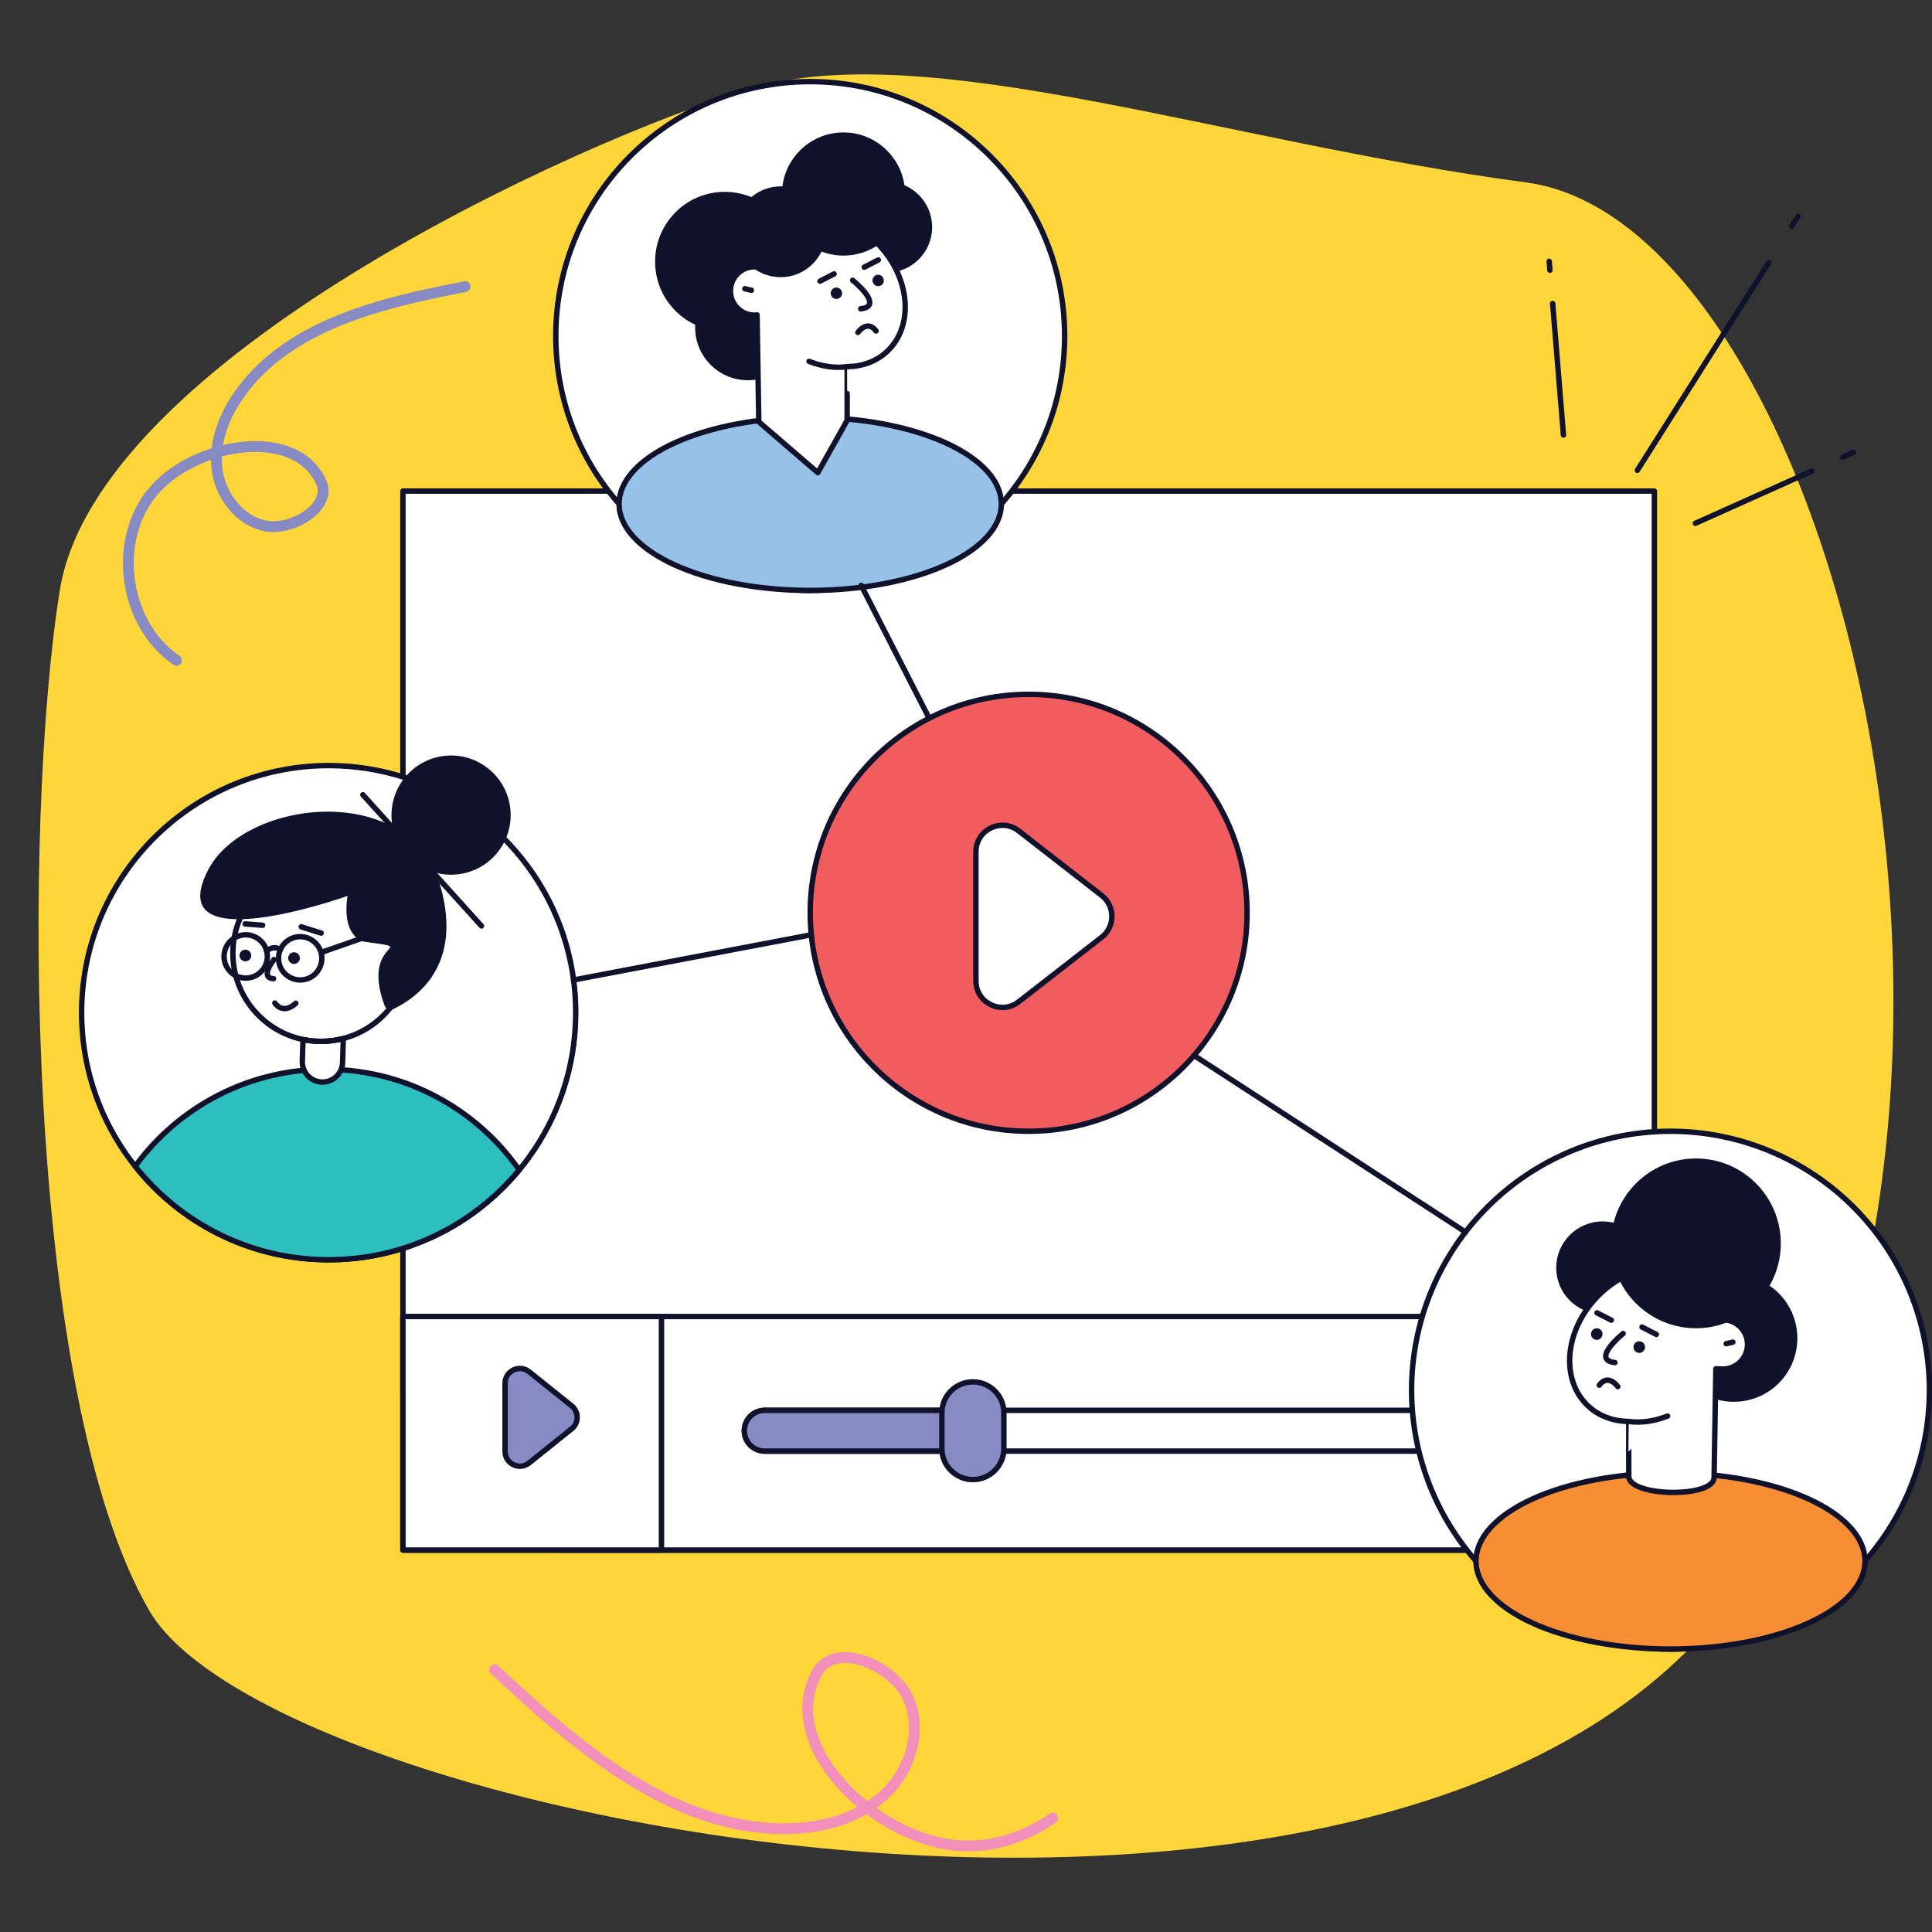 <svg xmlns="http://www.w3.org/2000/svg" xmlns:xlink="http://www.w3.org/1999/xlink" width="1000" viewBox="0 0 750 750" height="1000" preserveAspectRatio="xMidYMid meet"><rect x="0" y="0" width="750" height="750" fill="#333333" stroke="none"/><defs><clipPath id="9a09a4a82e"><path d="M 14.238 28.336 L 735.738 28.336 L 735.738 721.336 L 14.238 721.336 Z M 14.238 28.336 " clip-rule="nonzero"></path></clipPath><clipPath id="20baf04945"><path d="M 214 30.156 L 415 30.156 L 415 231 L 214 231 Z M 214 30.156 " clip-rule="nonzero"></path></clipPath></defs><g clip-path="url(#9a09a4a82e)"><path fill="#ffd639" d="M 291.051 34.488 C 222.754 54.992 37.406 140.238 23.199 229.227 C 8.992 318.219 8.863 540.266 57.914 625.188 C 106.965 710.105 564.277 797.168 680.102 609.07 C 795.926 420.977 710.227 86.516 592.438 70.82 C 474.645 55.129 359.352 13.988 291.051 34.488 Z M 291.051 34.488 " fill-opacity="1" fill-rule="evenodd"></path></g><path stroke-linecap="round" transform="matrix(1.401, 0, 0, 1.401, -135.039, -151.234)" fill-opacity="1" fill="#ffffff" fill-rule="nonzero" stroke-linejoin="round" d="M 208.031 244.019 L 554.792 244.019 L 554.792 537.454 L 208.031 537.454 Z M 208.031 244.019 " stroke="#10112b" stroke-width="1.5" stroke-opacity="1" stroke-miterlimit="10"></path><path stroke-linecap="round" transform="matrix(1.401, 0, 0, 1.401, -135.039, -151.234)" fill-opacity="1" fill="#ffffff" fill-rule="nonzero" stroke-linejoin="round" d="M 208.031 472.739 L 208.031 493.301 C 208.031 517.686 227.799 537.454 252.185 537.454 L 510.638 537.454 C 535.024 537.454 554.792 517.686 554.792 493.301 L 554.792 472.739 Z M 208.031 472.739 " stroke="#10112b" stroke-width="1.5" stroke-opacity="1" stroke-miterlimit="10"></path><path stroke-linecap="round" transform="matrix(1.401, 0, 0, 1.401, -135.039, -151.234)" fill-opacity="1" fill="#ffffff" fill-rule="nonzero" stroke-linejoin="round" d="M 208.031 472.739 L 279.674 472.739 L 279.674 537.454 L 208.031 537.454 Z M 208.031 472.739 " stroke="#10112b" stroke-width="1.5" stroke-opacity="1" stroke-miterlimit="10"></path><path stroke-linecap="round" transform="matrix(1.401, 0, 0, 1.401, -135.039, -151.234)" fill-opacity="1" fill="#ffffff" fill-rule="nonzero" stroke-linejoin="round" d="M 513.103 504.383 C 513.103 507.502 510.574 510.032 507.456 510.032 L 308.279 510.032 C 305.161 510.032 302.632 507.502 302.632 504.383 C 302.632 501.264 305.161 498.733 308.279 498.733 L 507.456 498.733 C 510.574 498.733 513.103 501.264 513.103 504.383 Z M 513.103 504.383 " stroke="#10112b" stroke-width="1.5" stroke-opacity="1" stroke-miterlimit="10"></path><path stroke-linecap="round" transform="matrix(1.401, 0, 0, 1.401, -135.039, -151.234)" fill-opacity="1" fill="#888ac3" fill-rule="nonzero" stroke-linejoin="round" d="M 365.419 498.733 L 308.279 498.733 C 305.161 498.733 302.632 501.261 302.632 504.383 C 302.632 507.502 305.161 510.032 308.279 510.032 L 365.419 510.032 Z M 365.419 498.733 " stroke="#10112b" stroke-width="1.5" stroke-opacity="1" stroke-miterlimit="10"></path><path stroke-linecap="round" transform="matrix(1.401, 0, 0, 1.401, -135.039, -151.234)" fill-opacity="1" fill="#888ac3" fill-rule="nonzero" stroke-linejoin="round" d="M 374.549 499.433 L 374.549 509.33 C 374.549 514.074 370.703 517.92 365.96 517.92 C 361.217 517.92 357.371 514.074 357.371 509.33 L 357.371 499.433 C 357.371 494.691 361.217 490.845 365.96 490.845 C 370.703 490.845 374.549 494.691 374.549 499.433 Z M 374.549 499.433 " stroke="#10112b" stroke-width="1.5" stroke-opacity="1" stroke-miterlimit="10"></path><path stroke-linecap="round" transform="matrix(1.401, 0, 0, 1.401, -135.039, -151.234)" fill-opacity="1" fill="#888ac3" fill-rule="nonzero" stroke-linejoin="round" d="M 254.775 503.867 L 242.994 513.313 C 240.314 515.459 236.34 513.553 236.34 510.119 L 236.34 491.23 C 236.34 487.796 240.314 485.889 242.994 488.035 L 254.775 497.481 C 256.822 499.118 256.822 502.228 254.775 503.867 Z M 254.775 503.867 " stroke="#10112b" stroke-width="1.5" stroke-opacity="1" stroke-miterlimit="10"></path><path stroke-linecap="round" transform="matrix(1.401, 0, 0, 1.401, -135.039, -151.234)" fill="none" stroke-linejoin="round" d="M 586.464 180.74 L 550.071 238.272 " stroke="#10112b" stroke-width="1.5" stroke-opacity="1" stroke-miterlimit="10"></path><path stroke-linecap="round" transform="matrix(1.401, 0, 0, 1.401, -135.039, -151.234)" fill="none" stroke-linejoin="round" d="M 594.615 167.857 L 592.836 170.669 " stroke="#10112b" stroke-width="1.5" stroke-opacity="1" stroke-miterlimit="10"></path><path stroke-linecap="round" transform="matrix(1.401, 0, 0, 1.401, -135.039, -151.234)" fill="none" stroke-linejoin="round" d="M 598.407 238.481 L 566.158 252.946 " stroke="#10112b" stroke-width="1.5" stroke-opacity="1" stroke-miterlimit="10"></path><path stroke-linecap="round" transform="matrix(1.401, 0, 0, 1.401, -135.039, -151.234)" fill="none" stroke-linejoin="round" d="M 609.932 233.313 L 606.912 234.668 " stroke="#10112b" stroke-width="1.5" stroke-opacity="1" stroke-miterlimit="10"></path><path stroke-linecap="round" transform="matrix(1.401, 0, 0, 1.401, -135.039, -151.234)" fill="none" stroke-linejoin="round" d="M 526.608 192.042 L 529.597 228.483 " stroke="#10112b" stroke-width="1.5" stroke-opacity="1" stroke-miterlimit="10"></path><path stroke-linecap="round" transform="matrix(1.401, 0, 0, 1.401, -135.039, -151.234)" fill="none" stroke-linejoin="round" d="M 525.649 180.352 L 525.849 182.813 " stroke="#10112b" stroke-width="1.5" stroke-opacity="1" stroke-miterlimit="10"></path><path stroke-linecap="round" transform="matrix(1.401, 0, 0, 1.401, -135.039, -151.234)" fill="none" stroke-linejoin="round" d="M 145.286 290.923 C 130.788 280.992 127.464 258.131 138.532 244.482 C 149.603 230.832 178.021 225.531 185.368 241.496 C 188.497 248.295 177.496 255.045 170.135 253.705 C 162.77 252.364 157.371 245.217 156.499 237.784 C 155.629 230.353 158.584 222.889 162.974 216.826 C 176.783 197.745 202.142 191.864 225.261 187.359 " stroke="#888ac3" stroke-width="3" stroke-opacity="1" stroke-miterlimit="10"></path><path stroke-linecap="round" transform="matrix(1.401, 0, 0, 1.401, -135.039, -151.234)" fill="none" stroke-linejoin="round" d="M 388.051 611.737 C 380.619 616.913 371.721 619.873 362.622 619.38 C 339.293 618.12 311.408 591.669 322.855 571.302 C 327.729 562.628 343.582 569.198 347.885 578.17 C 352.19 587.139 348.713 598.528 341.393 605.268 C 334.073 612.007 323.733 614.65 313.784 614.661 C 282.465 614.689 256.345 591.984 233.448 570.616 " stroke="#f38fbb" stroke-width="3" stroke-opacity="1" stroke-miterlimit="10"></path><path stroke-linecap="round" transform="matrix(1.401, 0, 0, 1.401, -135.039, -151.234)" fill-opacity="1" fill="#f15d5e" fill-rule="nonzero" stroke-linejoin="round" d="M 441.937 360.869 C 441.937 394.297 414.843 421.4 381.406 421.4 C 347.979 421.4 320.886 394.297 320.886 360.869 C 320.886 327.442 347.979 300.338 381.406 300.338 C 414.843 300.338 441.937 327.442 441.937 360.869 Z M 441.937 360.869 " stroke="#10112b" stroke-width="1.5" stroke-opacity="1" stroke-miterlimit="10"></path><path stroke-linecap="round" transform="matrix(1.401, 0, 0, 1.401, -135.039, -151.234)" fill-opacity="1" fill="#ffffff" fill-rule="nonzero" stroke-linejoin="round" d="M 401.645 367.645 L 378.639 385.534 C 373.824 389.28 366.802 385.846 366.802 379.745 L 366.802 343.967 C 366.802 337.863 373.824 334.429 378.639 338.175 L 401.645 356.064 C 405.421 359.002 405.421 364.71 401.645 367.645 Z M 401.645 367.645 " stroke="#10112b" stroke-width="1.5" stroke-opacity="1" stroke-miterlimit="10"></path><path stroke-linecap="round" transform="matrix(1.401, 0, 0, 1.401, -135.039, -151.234)" fill-opacity="1" fill="#ffffff" fill-rule="nonzero" stroke-linejoin="round" d="M 631 493.142 C 631 494.315 630.972 495.489 630.913 496.662 C 630.855 497.835 630.768 499.006 630.654 500.174 C 630.54 501.342 630.395 502.507 630.225 503.669 C 630.052 504.829 629.851 505.985 629.622 507.139 C 629.394 508.29 629.134 509.436 628.85 510.573 C 628.565 511.713 628.253 512.845 627.91 513.968 C 627.57 515.091 627.202 516.206 626.806 517.31 C 626.41 518.417 625.989 519.512 625.54 520.596 C 625.091 521.68 624.614 522.754 624.112 523.815 C 623.61 524.877 623.083 525.925 622.528 526.96 C 621.976 527.996 621.396 529.017 620.794 530.025 C 620.189 531.032 619.561 532.024 618.909 533 C 618.256 533.975 617.581 534.934 616.881 535.879 C 616.181 536.821 615.459 537.746 614.715 538.655 C 613.97 539.561 613.203 540.45 612.417 541.319 C 611.628 542.189 610.819 543.039 609.988 543.87 C 609.157 544.7 608.307 545.509 607.437 546.298 C 606.567 547.086 605.68 547.853 604.771 548.6 C 603.864 549.344 602.939 550.066 601.996 550.766 C 601.051 551.465 600.092 552.14 599.116 552.792 C 598.14 553.444 597.147 554.074 596.14 554.676 C 595.134 555.281 594.113 555.858 593.078 556.413 C 592.041 556.964 590.993 557.494 589.933 557.996 C 588.87 558.497 587.797 558.974 586.712 559.423 C 585.627 559.872 584.534 560.292 583.427 560.688 C 582.323 561.084 581.208 561.452 580.084 561.795 C 578.96 562.135 577.831 562.447 576.69 562.734 C 575.552 563.018 574.406 563.275 573.255 563.503 C 572.103 563.735 570.946 563.935 569.786 564.105 C 568.623 564.278 567.46 564.423 566.292 564.537 C 565.123 564.652 563.952 564.738 562.778 564.797 C 561.607 564.855 560.433 564.883 559.259 564.883 C 558.085 564.883 556.911 564.855 555.74 564.797 C 554.566 564.738 553.395 564.652 552.226 564.537 C 551.058 564.423 549.895 564.278 548.732 564.105 C 547.572 563.935 546.415 563.735 545.263 563.503 C 544.112 563.275 542.965 563.018 541.828 562.734 C 540.687 562.447 539.558 562.135 538.434 561.795 C 537.31 561.452 536.195 561.084 535.091 560.688 C 533.984 560.292 532.89 559.872 531.806 559.423 C 530.721 558.974 529.647 558.497 528.585 557.996 C 527.525 557.494 526.477 556.964 525.439 556.413 C 524.405 555.858 523.384 555.281 522.378 554.676 C 521.368 554.074 520.378 553.444 519.402 552.792 C 518.426 552.14 517.467 551.465 516.522 550.766 C 515.579 550.066 514.653 549.344 513.747 548.6 C 512.838 547.853 511.951 547.086 511.081 546.298 C 510.211 545.509 509.361 544.7 508.53 543.87 C 507.699 543.039 506.89 542.189 506.104 541.319 C 505.315 540.45 504.548 539.561 503.803 538.655 C 503.059 537.746 502.336 536.821 501.636 535.879 C 500.937 534.934 500.262 533.975 499.609 533 C 498.957 532.024 498.329 531.032 497.724 530.025 C 497.122 529.017 496.542 527.996 495.99 526.96 C 495.435 525.925 494.908 524.877 494.406 523.815 C 493.904 522.754 493.427 521.68 492.978 520.596 C 492.529 519.512 492.108 518.417 491.712 517.31 C 491.316 516.206 490.948 515.091 490.608 513.968 C 490.268 512.845 489.953 511.713 489.668 510.573 C 489.384 509.436 489.124 508.29 488.896 507.139 C 488.667 505.985 488.466 504.829 488.293 503.669 C 488.123 502.507 487.978 501.342 487.864 500.174 C 487.75 499.006 487.663 497.835 487.605 496.662 C 487.546 495.489 487.518 494.315 487.518 493.142 C 487.518 491.968 487.546 490.795 487.605 489.621 C 487.663 488.448 487.75 487.277 487.864 486.109 C 487.978 484.942 488.123 483.776 488.293 482.614 C 488.466 481.455 488.667 480.298 488.896 479.147 C 489.124 477.996 489.384 476.85 489.668 475.71 C 489.953 474.57 490.268 473.441 490.608 472.318 C 490.948 471.192 491.316 470.08 491.712 468.973 C 492.108 467.867 492.529 466.771 492.978 465.687 C 493.427 464.603 493.904 463.53 494.406 462.468 C 494.908 461.409 495.435 460.358 495.99 459.324 C 496.542 458.287 497.122 457.267 497.724 456.261 C 498.329 455.252 498.957 454.262 499.609 453.284 C 500.262 452.308 500.937 451.349 501.636 450.405 C 502.336 449.462 503.059 448.537 503.803 447.631 C 504.548 446.723 505.315 445.833 506.104 444.964 C 506.89 444.094 507.699 443.244 508.53 442.413 C 509.361 441.583 510.211 440.775 511.081 439.986 C 511.951 439.197 512.838 438.43 513.747 437.686 C 514.653 436.939 515.579 436.217 516.522 435.518 C 517.467 434.821 518.426 434.144 519.402 433.491 C 520.378 432.839 521.368 432.212 522.378 431.607 C 523.384 431.005 524.405 430.425 525.439 429.871 C 526.477 429.319 527.525 428.792 528.585 428.288 C 529.647 427.786 530.721 427.312 531.806 426.861 C 532.89 426.412 533.984 425.991 535.091 425.595 C 536.195 425.199 537.31 424.831 538.434 424.491 C 539.558 424.149 540.687 423.836 541.828 423.552 C 542.965 423.265 544.112 423.009 545.263 422.78 C 546.415 422.551 547.572 422.351 548.732 422.178 C 549.895 422.005 551.058 421.86 552.226 421.746 C 553.395 421.632 554.566 421.545 555.74 421.487 C 556.911 421.431 558.085 421.4 559.259 421.4 C 560.433 421.4 561.607 421.431 562.778 421.487 C 563.952 421.545 565.123 421.632 566.292 421.746 C 567.46 421.863 568.623 422.005 569.786 422.178 C 570.946 422.351 572.103 422.551 573.255 422.78 C 574.406 423.009 575.552 423.265 576.69 423.552 C 577.831 423.836 578.96 424.149 580.084 424.491 C 581.208 424.831 582.323 425.199 583.427 425.595 C 584.534 425.991 585.627 426.412 586.712 426.863 C 587.797 427.312 588.87 427.786 589.933 428.288 C 590.993 428.792 592.041 429.319 593.078 429.871 C 594.113 430.425 595.134 431.005 596.14 431.607 C 597.147 432.212 598.14 432.839 599.116 433.491 C 600.092 434.144 601.051 434.821 601.996 435.518 C 602.939 436.217 603.864 436.939 604.771 437.686 C 605.68 438.43 606.567 439.197 607.437 439.986 C 608.307 440.775 609.157 441.583 609.988 442.413 C 610.819 443.244 611.628 444.094 612.417 444.964 C 613.203 445.833 613.97 446.723 614.715 447.631 C 615.459 448.537 616.181 449.462 616.881 450.405 C 617.581 451.349 618.256 452.308 618.909 453.284 C 619.561 454.262 620.189 455.252 620.794 456.261 C 621.396 457.267 621.976 458.287 622.528 459.324 C 623.083 460.358 623.61 461.409 624.112 462.468 C 624.614 463.53 625.091 464.603 625.54 465.687 C 625.989 466.771 626.41 467.867 626.806 468.973 C 627.202 470.08 627.57 471.192 627.91 472.318 C 628.253 473.441 628.565 474.57 628.85 475.71 C 629.134 476.85 629.394 477.996 629.622 479.147 C 629.851 480.298 630.052 481.455 630.225 482.614 C 630.395 483.776 630.54 484.942 630.654 486.109 C 630.768 487.277 630.855 488.448 630.913 489.621 C 630.972 490.795 631 491.968 631 493.142 Z M 631 493.142 " stroke="#10112b" stroke-width="1.5" stroke-opacity="1" stroke-miterlimit="10"></path><path stroke-linecap="round" transform="matrix(1.401, 0, 0, 1.401, -135.039, -151.234)" fill-opacity="1" fill="#f78e34" fill-rule="nonzero" stroke-linejoin="round" d="M 613.156 540.483 C 613.156 541.28 613.069 542.078 612.897 542.875 C 612.724 543.669 612.464 544.458 612.119 545.241 C 611.776 546.027 611.346 546.799 610.833 547.566 C 610.323 548.329 609.729 549.082 609.051 549.821 C 608.376 550.556 607.623 551.278 606.79 551.984 C 605.959 552.689 605.052 553.374 604.071 554.038 C 603.092 554.701 602.041 555.342 600.923 555.961 C 599.802 556.58 598.616 557.171 597.37 557.736 C 596.121 558.299 594.816 558.837 593.449 559.345 C 592.086 559.849 590.669 560.326 589.202 560.769 C 587.736 561.215 586.221 561.625 584.665 562.001 C 583.109 562.377 581.514 562.72 579.883 563.024 C 578.254 563.331 576.593 563.598 574.905 563.832 C 573.216 564.064 571.503 564.256 569.775 564.412 C 568.043 564.568 566.297 564.685 564.54 564.763 C 562.786 564.844 561.024 564.883 559.259 564.883 C 557.494 564.883 555.734 564.844 553.977 564.763 C 552.221 564.685 550.475 564.568 548.743 564.412 C 547.014 564.256 545.302 564.064 543.612 563.832 C 541.925 563.598 540.263 563.331 538.635 563.024 C 537.004 562.72 535.409 562.377 533.853 562.001 C 532.297 561.625 530.782 561.215 529.316 560.769 C 527.849 560.326 526.432 559.849 525.069 559.345 C 523.702 558.837 522.397 558.299 521.148 557.736 C 519.901 557.171 518.716 556.58 517.598 555.961 C 516.477 555.342 515.426 554.701 514.447 554.038 C 513.465 553.374 512.559 552.689 511.728 551.984 C 510.894 551.278 510.142 550.556 509.467 549.821 C 508.789 549.082 508.195 548.329 507.685 547.566 C 507.172 546.799 506.742 546.027 506.399 545.241 C 506.054 544.458 505.794 543.669 505.621 542.875 C 505.448 542.078 505.362 541.28 505.362 540.483 C 505.362 539.683 505.448 538.886 505.621 538.089 C 505.794 537.295 506.054 536.506 506.399 535.723 C 506.742 534.937 507.172 534.165 507.685 533.398 C 508.195 532.634 508.789 531.882 509.467 531.143 C 510.142 530.407 510.894 529.685 511.728 528.98 C 512.559 528.275 513.465 527.589 514.447 526.926 C 515.426 526.263 516.477 525.622 517.598 525.003 C 518.716 524.384 519.901 523.793 521.148 523.227 C 522.397 522.664 523.702 522.126 525.069 521.619 C 526.432 521.115 527.849 520.638 529.316 520.195 C 530.782 519.749 532.297 519.339 533.853 518.963 C 535.409 518.587 537.004 518.244 538.635 517.94 C 540.263 517.633 541.925 517.366 543.612 517.132 C 545.302 516.9 547.014 516.708 548.743 516.552 C 550.475 516.396 552.221 516.279 553.977 516.201 C 555.734 516.12 557.494 516.081 559.259 516.081 C 561.024 516.081 562.784 516.12 564.54 516.201 C 566.297 516.279 568.043 516.396 569.775 516.552 C 571.503 516.708 573.216 516.9 574.905 517.132 C 576.593 517.366 578.254 517.633 579.883 517.94 C 581.514 518.244 583.109 518.587 584.665 518.963 C 586.221 519.339 587.736 519.749 589.202 520.195 C 590.669 520.638 592.086 521.115 593.449 521.619 C 594.816 522.126 596.121 522.664 597.37 523.227 C 598.616 523.793 599.802 524.384 600.923 525.003 C 602.041 525.622 603.092 526.263 604.071 526.926 C 605.052 527.589 605.959 528.275 606.792 528.98 C 607.623 529.685 608.376 530.407 609.051 531.143 C 609.729 531.882 610.323 532.634 610.833 533.398 C 611.346 534.165 611.776 534.937 612.119 535.723 C 612.464 536.506 612.724 537.295 612.897 538.089 C 613.069 538.886 613.156 539.683 613.156 540.483 Z M 613.156 540.483 " stroke="#10112b" stroke-width="1.5" stroke-opacity="1" stroke-miterlimit="10"></path><path fill="#10112b" d="M 604.125 492.152 C 604.125 502.082 612.191 510.121 622.113 510.121 C 632.039 510.121 640.074 502.082 640.074 492.152 C 640.074 482.223 632.039 474.156 622.113 474.156 C 612.191 474.156 604.125 482.223 604.125 492.152 Z M 604.125 492.152 " fill-opacity="1" fill-rule="nonzero"></path><path fill="#10112b" d="M 648.383 519.512 C 648.383 533.137 659.453 544.172 673.074 544.172 C 686.695 544.172 697.727 533.137 697.727 519.512 C 697.727 505.883 686.695 494.809 673.074 494.809 C 659.453 494.809 648.383 505.883 648.383 519.512 Z M 648.383 519.512 " fill-opacity="1" fill-rule="nonzero"></path><path stroke-linecap="round" transform="matrix(1.401, 0, 0, 1.401, -135.039, -151.234)" fill-opacity="1" fill="#ffffff" fill-rule="nonzero" stroke-linejoin="round" d="M 536.415 497.512 C 539.471 500.377 543.456 501.763 547.698 501.816 C 547.667 501.813 547.698 516.976 547.698 516.976 C 547.606 522.715 571.244 523.102 571.339 517.366 L 571.83 487.219 C 572.056 487.241 573.542 487.288 573.77 487.288 C 577.543 487.288 580.597 484.234 580.597 480.462 C 580.597 476.688 577.543 473.636 573.77 473.636 C 573.634 473.636 573.506 473.667 573.369 473.675 C 572.923 469.715 571.286 466.097 568.397 463.39 C 560.801 456.272 547.497 458.148 538.657 467.58 C 529.831 476.995 528.819 490.393 536.415 497.512 Z M 536.415 497.512 " stroke="#10112b" stroke-width="1.5" stroke-opacity="1" stroke-miterlimit="10"></path><path fill="#10112b" d="M 625.43 482.699 C 625.43 500.891 640.211 515.625 658.395 515.625 C 676.582 515.625 691.309 500.891 691.309 482.699 C 691.309 464.504 676.582 449.715 658.395 449.715 C 640.211 449.715 625.43 464.504 625.43 482.699 Z M 625.43 482.699 " fill-opacity="1" fill-rule="nonzero"></path><path stroke-linecap="round" transform="matrix(1.401, 0, 0, 1.401, -135.039, -151.234)" fill-opacity="1" fill="#ffffff" fill-rule="nonzero" stroke-linejoin="round" d="M 546.15 477.438 C 546.15 477.438 537.037 484.774 543.858 485.491 " stroke="#10112b" stroke-width="1.5" stroke-opacity="1" stroke-miterlimit="10"></path><path fill="#10112b" d="M 617.613 517.887 C 617.613 519.117 618.613 520.129 619.855 520.129 C 621.102 520.129 622.102 519.117 622.102 517.887 C 622.102 516.641 621.102 515.625 619.855 515.625 C 618.613 515.625 617.613 516.641 617.613 517.887 Z M 617.613 517.887 " fill-opacity="1" fill-rule="nonzero"></path><path fill="#10112b" d="M 634.117 522.945 C 634.117 524.176 635.117 525.191 636.363 525.191 C 637.609 525.191 638.605 524.176 638.605 522.945 C 638.605 521.699 637.609 520.688 636.363 520.688 C 635.117 520.688 634.117 521.699 634.117 522.945 Z M 634.117 522.945 " fill-opacity="1" fill-rule="nonzero"></path><path stroke-linecap="round" transform="matrix(1.401, 0, 0, 1.401, -135.039, -151.234)" fill-opacity="1" fill="#ffffff" fill-rule="nonzero" stroke-linejoin="round" d="M 558.453 500.322 C 554.87 501.704 551.286 502.309 547.698 501.816 " stroke="#10112b" stroke-width="1.5" stroke-opacity="1" stroke-miterlimit="10"></path><path stroke-linecap="round" transform="matrix(1.401, 0, 0, 1.401, -135.039, -151.234)" fill="none" stroke-linejoin="round" d="M 576.548 479.838 L 574.694 480.273 " stroke="#10112b" stroke-width="1.5" stroke-opacity="1" stroke-miterlimit="10"></path><path stroke-linecap="round" transform="matrix(1.401, 0, 0, 1.401, -135.039, -151.234)" fill="none" stroke-linejoin="round" d="M 544.658 492.163 C 544.658 492.163 542.001 488.401 539.536 491.759 " stroke="#10112b" stroke-width="1.5" stroke-opacity="1" stroke-miterlimit="10"></path><path stroke-linecap="round" transform="matrix(1.401, 0, 0, 1.401, -135.039, -151.234)" fill-opacity="1" fill="#ffffff" fill-rule="nonzero" stroke-linejoin="round" d="M 551.37 475.66 L 555.349 477.7 " stroke="#10112b" stroke-width="1.5" stroke-opacity="1" stroke-miterlimit="10"></path><path stroke-linecap="round" transform="matrix(1.401, 0, 0, 1.401, -135.039, -151.234)" fill-opacity="1" fill="#ffffff" fill-rule="nonzero" stroke-linejoin="round" d="M 538.894 471.719 L 542.873 473.759 " stroke="#10112b" stroke-width="1.5" stroke-opacity="1" stroke-miterlimit="10"></path><path stroke-linecap="round" transform="matrix(1.281, -0.567, 0.567, 1.282, -332.641, 1.52)" fill-opacity="1" fill="#ffffff" fill-rule="nonzero" stroke-linejoin="round" d="M 255.752 388.382 C 255.753 389.498 255.724 390.616 255.67 391.732 C 255.616 392.848 255.531 393.962 255.423 395.076 C 255.313 396.188 255.177 397.295 255.013 398.402 C 254.847 399.508 254.656 400.609 254.44 401.705 C 254.221 402.8 253.976 403.893 253.704 404.976 C 253.435 406.061 253.136 407.136 252.811 408.208 C 252.485 409.277 252.135 410.338 251.761 411.389 C 251.384 412.441 250.981 413.485 250.552 414.517 C 250.125 415.551 249.673 416.573 249.194 417.58 C 248.717 418.591 248.214 419.591 247.686 420.576 C 247.161 421.563 246.611 422.533 246.037 423.492 C 245.461 424.45 244.863 425.396 244.242 426.325 C 243.62 427.254 242.979 428.168 242.313 429.065 C 241.646 429.962 240.96 430.844 240.248 431.709 C 239.54 432.572 238.811 433.42 238.059 434.245 C 237.308 435.074 236.539 435.883 235.75 436.674 C 234.959 437.464 234.149 438.233 233.322 438.986 C 232.494 439.735 231.646 440.467 230.783 441.176 C 229.918 441.885 229.038 442.572 228.14 443.238 C 227.241 443.904 226.329 444.546 225.399 445.168 C 224.468 445.79 223.524 446.387 222.567 446.96 C 221.608 447.536 220.635 448.087 219.649 448.614 C 218.665 449.142 217.667 449.642 216.656 450.122 C 215.646 450.598 214.625 451.052 213.592 451.479 C 212.559 451.906 211.518 452.308 210.463 452.686 C 209.413 453.062 208.35 453.412 207.281 453.738 C 206.212 454.061 205.135 454.359 204.051 454.632 C 202.967 454.903 201.877 455.149 200.781 455.365 C 199.684 455.584 198.582 455.773 197.478 455.94 C 196.372 456.103 195.262 456.24 194.15 456.349 C 193.038 456.458 191.922 456.54 190.806 456.595 C 189.691 456.65 188.575 456.678 187.456 456.677 C 186.34 456.677 185.22 456.651 184.104 456.597 C 182.988 456.542 181.875 456.458 180.762 456.35 C 179.649 456.239 178.542 456.103 177.434 455.939 C 176.33 455.774 175.228 455.585 174.132 455.366 C 173.036 455.149 171.947 454.902 170.862 454.632 C 169.778 454.36 168.7 454.06 167.63 453.736 C 166.562 453.414 165.5 453.063 164.447 452.686 C 163.395 452.309 162.353 451.906 161.319 451.479 C 160.289 451.051 159.266 450.599 158.255 450.121 C 157.246 449.644 156.246 449.141 155.262 448.615 C 154.276 448.087 153.303 447.535 152.344 446.961 C 151.387 446.386 150.442 445.788 149.512 445.167 C 148.585 444.546 147.671 443.904 146.773 443.239 C 145.876 442.571 144.993 441.885 144.13 441.175 C 143.267 440.467 142.419 439.735 141.592 438.986 C 140.762 438.235 139.953 437.465 139.163 436.674 C 138.372 435.883 137.601 435.075 136.852 434.247 C 136.102 433.419 135.373 432.572 134.663 431.709 C 133.954 430.844 133.266 429.964 132.6 429.066 C 131.935 428.169 131.291 427.253 130.67 426.326 C 130.048 425.396 129.45 424.452 128.878 423.492 C 128.302 422.533 127.75 421.561 127.225 420.576 C 126.698 419.59 126.194 418.593 125.717 417.581 C 125.24 416.571 124.786 415.55 124.358 414.517 C 123.931 413.484 123.529 412.441 123.152 411.39 C 122.777 410.337 122.425 409.277 122.1 408.206 C 121.777 407.137 121.479 406.06 121.207 404.977 C 120.935 403.891 120.691 402.801 120.472 401.705 C 120.255 400.609 120.062 399.506 119.899 398.401 C 119.735 397.295 119.598 396.186 119.489 395.074 C 119.38 393.963 119.297 392.847 119.241 391.731 C 119.188 390.617 119.161 389.499 119.159 388.379 C 119.159 387.264 119.187 386.145 119.241 385.03 C 119.296 383.914 119.38 382.799 119.488 381.686 C 119.599 380.574 119.735 379.467 119.898 378.359 C 120.064 377.253 120.255 376.152 120.472 375.056 C 120.69 373.961 120.936 372.869 121.207 371.786 C 121.479 370.702 121.775 369.626 122.1 368.554 C 122.426 367.485 122.777 366.424 123.152 365.374 C 123.529 364.322 123.93 363.277 124.36 362.245 C 124.786 361.211 125.241 360.19 125.717 359.182 C 126.195 358.171 126.698 357.171 127.225 356.185 C 127.753 355.199 128.301 354.229 128.877 353.271 C 129.45 352.311 130.048 351.366 130.67 350.437 C 131.291 349.508 131.935 348.595 132.601 347.698 C 133.266 346.8 133.954 345.919 134.663 345.053 C 135.371 344.19 136.103 343.343 136.852 342.516 C 137.603 341.687 138.372 340.878 139.164 340.089 C 139.953 339.298 140.763 338.528 141.592 337.776 C 142.418 337.026 143.266 336.295 144.131 335.586 C 144.993 334.877 145.873 334.19 146.772 333.524 C 147.67 332.857 148.582 332.215 149.513 331.594 C 150.443 330.972 151.387 330.375 152.345 329.802 C 153.304 329.226 154.276 328.675 155.262 328.148 C 156.248 327.621 157.245 327.12 158.255 326.64 C 159.265 326.163 160.289 325.711 161.319 325.283 C 162.353 324.856 163.396 324.455 164.448 324.076 C 165.501 323.7 166.562 323.35 167.63 323.023 C 168.699 322.701 169.776 322.403 170.861 322.13 C 171.946 321.86 173.037 321.614 174.133 321.398 C 175.227 321.178 176.329 320.988 177.436 320.823 C 178.539 320.658 179.649 320.521 180.761 320.413 C 181.873 320.304 182.989 320.222 184.105 320.166 C 185.221 320.111 186.339 320.085 187.455 320.085 C 188.574 320.086 189.691 320.11 190.807 320.165 C 191.923 320.22 193.039 320.304 194.15 320.412 C 195.262 320.523 196.372 320.66 197.477 320.823 C 198.581 320.988 199.684 321.177 200.779 321.396 C 201.875 321.613 202.967 321.861 204.052 322.13 C 205.134 322.401 206.212 322.701 207.282 323.025 C 208.352 323.349 209.411 323.699 210.464 324.076 C 211.517 324.453 212.558 324.856 213.592 325.282 C 214.625 325.712 215.645 326.163 216.657 326.641 C 217.668 327.118 218.665 327.62 219.652 328.148 C 220.636 328.675 221.608 329.226 222.568 329.8 C 223.526 330.377 224.47 330.974 225.399 331.595 C 226.329 332.216 227.243 332.858 228.141 333.524 C 229.038 334.191 229.918 334.876 230.781 335.587 C 231.647 336.296 232.492 337.026 233.319 337.776 C 234.149 338.527 234.958 339.296 235.749 340.088 C 236.539 340.879 237.31 341.686 238.06 342.515 C 238.809 343.343 239.541 344.191 240.249 345.052 C 240.958 345.917 241.648 346.799 242.312 347.696 C 242.979 348.594 243.62 349.509 244.243 350.436 C 244.863 351.366 245.461 352.31 246.036 353.271 C 246.609 354.229 247.161 355.201 247.689 356.187 C 248.214 357.172 248.718 358.169 249.194 359.181 C 249.672 360.191 250.126 361.211 250.553 362.245 C 250.98 363.278 251.382 364.321 251.759 365.371 C 252.137 366.426 252.486 367.485 252.812 368.555 C 253.134 369.625 253.433 370.701 253.706 371.785 C 253.977 372.871 254.22 373.96 254.44 375.057 C 254.657 376.152 254.849 377.255 255.013 378.361 C 255.176 379.466 255.314 380.575 255.423 381.687 C 255.532 382.799 255.615 383.915 255.67 385.03 C 255.726 386.146 255.753 387.264 255.752 388.382 Z M 255.752 388.382 " stroke="#10112b" stroke-width="1.5" stroke-opacity="1" stroke-miterlimit="10"></path><path stroke-linecap="round" transform="matrix(1.401, 0, 0, 1.401, -135.039, -151.234)" fill-opacity="1" fill="#ffffff" fill-rule="nonzero" stroke-linejoin="round" d="M 255.907 389.193 C 255.765 403.952 250.963 417.576 242.921 428.672 C 242.065 429.851 241.178 431 240.247 432.12 C 227.551 447.492 208.282 457.208 186.802 457.002 C 165.322 456.793 146.231 446.709 133.842 431.097 C 132.933 429.96 132.06 428.803 131.237 427.608 C 123.399 416.358 118.862 402.636 119.004 387.875 C 119.366 350.08 150.311 319.724 188.118 320.089 C 225.925 320.451 256.27 351.395 255.907 389.193 Z M 255.907 389.193 " stroke="#10112b" stroke-width="1.5" stroke-opacity="1" stroke-miterlimit="10"></path><path stroke-linecap="round" transform="matrix(1.401, 0, 0, 1.401, -135.039, -151.234)" fill-opacity="1" fill="#2dbec0" fill-rule="nonzero" stroke-linejoin="round" d="M 240.247 432.12 C 227.551 447.492 208.282 457.208 186.802 457.002 C 165.322 456.793 146.231 446.709 133.842 431.097 C 145.858 414.647 165.372 404.033 187.309 404.245 C 209.236 404.454 228.543 415.433 240.247 432.12 Z M 240.247 432.12 " stroke="#10112b" stroke-width="1.5" stroke-opacity="1" stroke-miterlimit="10"></path><path stroke-linecap="round" transform="matrix(1.401, 0, 0, 1.401, -135.039, -151.234)" fill-opacity="1" fill="#ffffff" fill-rule="nonzero" stroke-linejoin="round" d="M 180.157 402.018 L 180.346 395.98 C 181.883 396.304 183.475 396.479 185.109 396.493 C 187.329 396.516 189.476 396.24 191.52 395.707 L 191.316 402.363 C 191.222 405.399 188.72 407.804 185.684 407.773 C 182.552 407.745 180.059 405.148 180.157 402.018 Z M 180.157 402.018 " stroke="#10112b" stroke-width="1.5" stroke-opacity="1" stroke-miterlimit="10"></path><path stroke-linecap="round" transform="matrix(1.401, 0, 0, 1.401, -135.039, -151.234)" fill="none" stroke-linejoin="round" d="M 209.763 372.305 C 209.726 376.216 208.77 379.898 207.097 383.159 C 203.031 391.15 194.682 396.585 185.106 396.493 C 171.618 396.362 160.787 385.322 160.918 371.834 C 160.977 365.56 163.406 359.849 167.357 355.56 C 171.858 350.637 178.372 347.577 185.575 347.647 C 199.063 347.778 209.894 358.818 209.763 372.305 Z M 209.763 372.305 " stroke="#10112b" stroke-width="1.5" stroke-opacity="1" stroke-miterlimit="10"></path><path stroke-linecap="round" transform="matrix(1.401, 0, 0, 1.401, -135.039, -151.234)" fill="none" stroke-linejoin="round" d="M 172.533 385.877 C 172.533 385.877 174.711 389.28 178.361 385.932 " stroke="#10112b" stroke-width="1.5" stroke-opacity="1" stroke-miterlimit="10"></path><path fill="#10112b" d="M 97.523 370.949 C 97.508 372.203 96.484 373.211 95.23 373.199 C 93.973 373.188 92.969 372.16 92.98 370.902 C 92.992 369.648 94.016 368.641 95.273 368.652 C 96.527 368.664 97.535 369.691 97.523 370.949 Z M 97.523 370.949 " fill-opacity="1" fill-rule="nonzero"></path><path fill="#10112b" d="M 116.414 371.957 C 116.402 373.215 115.375 374.219 114.121 374.207 C 112.863 374.195 111.859 373.172 111.871 371.914 C 111.883 370.656 112.906 369.652 114.164 369.664 C 115.422 369.676 116.426 370.699 116.414 371.957 Z M 116.414 371.957 " fill-opacity="1" fill-rule="nonzero"></path><path stroke-linecap="round" transform="matrix(1.401, 0, 0, 1.401, -135.039, -151.234)" fill="none" stroke-linejoin="round" d="M 172.299 373.819 C 172.299 373.819 168.197 378.934 172.184 379.12 " stroke="#10112b" stroke-width="1.5" stroke-opacity="1" stroke-miterlimit="10"></path><path stroke-linecap="round" transform="matrix(1.401, 0, 0, 1.401, -135.039, -151.234)" fill="none" stroke-linejoin="round" d="M 179.861 364.76 L 185.391 366.494 " stroke="#10112b" stroke-width="1.5" stroke-opacity="1" stroke-miterlimit="10"></path><path stroke-linecap="round" transform="matrix(1.401, 0, 0, 1.401, -135.039, -151.234)" fill="none" stroke-linejoin="round" d="M 164.293 363.949 L 169.164 364.323 " stroke="#10112b" stroke-width="1.5" stroke-opacity="1" stroke-miterlimit="10"></path><path fill="#10112b" d="M 149.383 390.645 C 139.375 363.746 164.547 368.953 141.082 365.508 C 141.082 365.508 132.531 363.785 134.91 347.797 C 134.91 347.797 61.941 373.848 80.871 337.57 C 95.172 310.164 159.441 302.785 171.055 344.281 C 179.492 374.441 162.473 387.578 150.887 392.555 Z M 149.383 390.645 " fill-opacity="1" fill-rule="nonzero"></path><path stroke-linecap="butt" transform="matrix(1.401, 0, 0, 1.401, -135.039, -151.234)" fill="none" stroke-linejoin="miter" d="M 173.676 374.613 C 174.301 377.866 177.443 379.998 180.695 379.377 C 183.949 378.752 186.082 375.608 185.46 372.356 C 184.836 369.103 181.693 366.971 178.439 367.592 C 175.187 368.217 173.054 371.358 173.676 374.613 Z M 173.676 374.613 " stroke="#10112b" stroke-width="1.5" stroke-opacity="1" stroke-miterlimit="10"></path><path stroke-linecap="butt" transform="matrix(1.401, 0, 0, 1.401, -135.039, -151.234)" fill="none" stroke-linejoin="miter" d="M 158.579 374.092 C 159.201 377.345 162.343 379.477 165.598 378.856 C 168.849 378.231 170.982 375.087 170.36 371.834 C 169.739 368.582 166.593 366.449 163.342 367.071 C 160.088 367.695 157.954 370.837 158.579 374.092 Z M 158.579 374.092 " stroke="#10112b" stroke-width="1.5" stroke-opacity="1" stroke-miterlimit="10"></path><path stroke-linecap="round" transform="matrix(1.401, 0, 0, 1.401, -135.039, -151.234)" fill="none" stroke-linejoin="round" d="M 174.053 371.129 C 172.873 370.248 171.613 370.357 170.274 371.455 " stroke="#10112b" stroke-width="1.5" stroke-opacity="1" stroke-miterlimit="10"></path><path stroke-linecap="round" transform="matrix(1.401, 0, 0, 1.401, -135.039, -151.234)" fill="none" stroke-linejoin="round" d="M 185.366 371.868 L 197.9 367.497 " stroke="#10112b" stroke-width="1.5" stroke-opacity="1" stroke-miterlimit="10"></path><path fill="#10112b" d="M 152.391 320.77 C 154.793 333.32 166.918 341.555 179.465 339.148 C 192.008 336.746 200.223 324.621 197.82 312.07 C 195.418 299.52 183.309 291.297 170.766 293.699 C 158.223 296.105 149.992 308.223 152.391 320.77 Z M 152.391 320.77 " fill-opacity="1" fill-rule="nonzero"></path><path stroke-linecap="round" transform="matrix(1.401, 0, 0, 1.401, -135.039, -151.234)" fill="none" stroke-linejoin="round" d="M 196.93 328.164 L 229.798 364.518 " stroke="#10112b" stroke-width="1.5" stroke-opacity="1" stroke-miterlimit="10"></path><path fill="#ffffff" d="M 413.219 130.531 C 413.219 155.512 403.934 178.344 388.652 195.73 C 370.559 216.328 344.039 229.332 314.465 229.332 C 284.891 229.332 258.371 216.328 240.277 195.73 C 224.992 178.344 215.711 155.512 215.711 130.531 C 215.711 75.965 259.922 31.75 314.465 31.75 C 369.004 31.75 413.219 75.965 413.219 130.531 Z M 413.219 130.531 " fill-opacity="1" fill-rule="nonzero"></path><g clip-path="url(#20baf04945)"><path stroke-linecap="round" transform="matrix(1.401, 0, 0, 1.401, -135.039, -151.234)" fill="none" stroke-linejoin="round" d="M 391.383 201.05 C 391.383 218.875 384.755 235.167 373.846 247.573 C 360.929 262.27 341.998 271.549 320.886 271.549 C 299.774 271.549 280.843 262.27 267.926 247.573 C 257.014 235.167 250.389 218.875 250.389 201.05 C 250.389 162.115 281.95 130.566 320.886 130.566 C 359.82 130.566 391.383 162.115 391.383 201.05 Z M 391.383 201.05 " stroke="#10112b" stroke-width="1.5" stroke-opacity="1" stroke-miterlimit="10"></path></g><path stroke-linecap="round" transform="matrix(1.401, 0, 0, 1.401, -135.039, -151.234)" fill-opacity="1" fill="#97c2e8" fill-rule="nonzero" stroke-linejoin="round" d="M 373.846 247.57 C 373.846 248.356 373.76 249.139 373.589 249.922 C 373.419 250.703 373.166 251.478 372.828 252.25 C 372.488 253.019 372.067 253.78 371.565 254.53 C 371.06 255.282 370.477 256.021 369.814 256.746 C 369.15 257.473 368.408 258.181 367.591 258.872 C 366.774 259.566 365.885 260.238 364.92 260.89 C 363.955 261.545 362.923 262.175 361.825 262.78 C 360.723 263.388 359.56 263.97 358.333 264.525 C 357.106 265.079 355.824 265.606 354.482 266.105 C 353.141 266.604 351.75 267.07 350.308 267.507 C 348.866 267.942 347.38 268.346 345.849 268.717 C 344.321 269.085 342.754 269.422 341.153 269.723 C 339.55 270.021 337.918 270.286 336.259 270.515 C 334.6 270.743 332.919 270.933 331.218 271.086 C 329.517 271.239 327.802 271.354 326.075 271.432 C 324.349 271.51 322.62 271.546 320.886 271.546 C 319.152 271.546 317.42 271.51 315.694 271.432 C 313.968 271.354 312.255 271.239 310.552 271.086 C 308.851 270.933 307.172 270.743 305.513 270.515 C 303.851 270.286 302.219 270.021 300.619 269.723 C 299.015 269.422 297.448 269.085 295.92 268.717 C 294.389 268.346 292.903 267.942 291.461 267.507 C 290.02 267.07 288.628 266.604 287.287 266.105 C 285.946 265.606 284.663 265.079 283.436 264.525 C 282.209 263.97 281.046 263.388 279.947 262.78 C 278.846 262.175 277.814 261.545 276.849 260.89 C 275.887 260.238 274.995 259.566 274.178 258.872 C 273.361 258.181 272.619 257.473 271.955 256.746 C 271.292 256.021 270.709 255.282 270.204 254.53 C 269.702 253.78 269.281 253.019 268.944 252.25 C 268.604 251.478 268.35 250.703 268.18 249.922 C 268.01 249.139 267.926 248.356 267.926 247.57 C 267.926 246.787 268.01 246.003 268.18 245.22 C 268.35 244.44 268.604 243.665 268.944 242.893 C 269.281 242.124 269.702 241.363 270.204 240.61 C 270.709 239.86 271.292 239.122 271.955 238.397 C 272.619 237.669 273.361 236.962 274.178 236.267 C 274.995 235.576 275.887 234.905 276.849 234.25 C 277.814 233.597 278.846 232.967 279.947 232.36 C 281.046 231.755 282.209 231.172 283.436 230.618 C 284.663 230.063 285.946 229.536 287.287 229.037 C 288.628 228.538 290.02 228.073 291.461 227.635 C 292.903 227.201 294.389 226.796 295.92 226.426 C 297.448 226.055 299.015 225.72 300.619 225.419 C 302.219 225.118 303.851 224.856 305.513 224.628 C 307.172 224.399 308.851 224.21 310.552 224.056 C 312.255 223.903 313.968 223.786 315.694 223.711 C 317.42 223.633 319.152 223.594 320.886 223.594 C 322.62 223.594 324.349 223.633 326.075 223.711 C 327.802 223.786 329.517 223.903 331.218 224.056 C 332.919 224.21 334.6 224.399 336.259 224.628 C 337.918 224.856 339.55 225.118 341.153 225.419 C 342.754 225.72 344.321 226.055 345.849 226.426 C 347.38 226.796 348.866 227.201 350.308 227.635 C 351.75 228.073 353.141 228.538 354.482 229.037 C 355.824 229.536 357.106 230.063 358.333 230.618 C 359.56 231.172 360.723 231.755 361.825 232.36 C 362.923 232.967 363.955 233.597 364.92 234.25 C 365.882 234.905 366.774 235.576 367.591 236.267 C 368.408 236.962 369.15 237.669 369.814 238.397 C 370.477 239.122 371.06 239.86 371.565 240.61 C 372.067 241.363 372.488 242.124 372.828 242.893 C 373.166 243.665 373.419 244.44 373.589 245.22 C 373.76 246.003 373.846 246.787 373.846 247.57 Z M 373.846 247.57 " stroke="#10112b" stroke-width="1.5" stroke-opacity="1" stroke-miterlimit="10"></path><path fill="#10112b" d="M 361.859 88.18 C 361.859 97.938 353.934 105.836 344.184 105.836 C 334.43 105.836 326.535 97.938 326.535 88.18 C 326.535 78.426 334.43 70.496 344.184 70.496 C 353.934 70.496 361.859 78.426 361.859 88.18 Z M 361.859 88.18 " fill-opacity="1" fill-rule="nonzero"></path><path fill="#10112b" d="M 308.426 101.559 C 308.426 116.504 296.285 128.605 281.344 128.605 C 266.406 128.605 254.309 116.504 254.309 101.559 C 254.309 86.613 266.406 74.469 281.344 74.469 C 296.285 74.469 308.426 86.613 308.426 101.559 Z M 308.426 101.559 " fill-opacity="1" fill-rule="nonzero"></path><path fill="#10112b" d="M 310.797 127.148 C 310.797 138.453 301.613 147.609 290.312 147.609 C 279.012 147.609 269.863 138.453 269.863 127.148 C 269.863 115.844 279.012 106.656 290.312 106.656 C 301.613 106.656 310.797 115.844 310.797 127.148 Z M 310.797 127.148 " fill-opacity="1" fill-rule="nonzero"></path><path stroke-linecap="round" transform="matrix(1.401, 0, 0, 1.401, -135.039, -151.234)" fill-opacity="1" fill="#ffffff" fill-rule="nonzero" stroke-linejoin="round" d="M 339.999 175.907 C 331.312 166.639 318.24 164.794 310.775 171.79 C 307.936 174.449 306.327 178.005 305.889 181.896 C 305.755 181.888 305.63 181.857 305.493 181.857 C 301.787 181.857 298.787 184.856 298.787 188.563 C 298.787 192.271 301.787 195.27 305.493 195.27 C 305.719 195.27 305.934 195.225 306.157 195.203 L 306.639 224.826 L 322.997 238.924 L 331.114 224.444 C 331.114 224.444 331.145 209.546 331.114 209.546 C 335.28 209.496 339.198 208.133 342.199 205.321 C 349.664 198.322 348.671 185.157 339.999 175.907 Z M 339.999 175.907 " stroke="#10112b" stroke-width="1.5" stroke-opacity="1" stroke-miterlimit="10"></path><path fill="#10112b" d="M 351.34 75.332 C 351.34 88.527 340.617 99.219 327.426 99.219 C 314.234 99.219 303.551 88.527 303.551 75.332 C 303.551 62.133 314.234 51.406 327.426 51.406 C 340.617 51.406 351.34 62.133 351.34 75.332 Z M 351.34 75.332 " fill-opacity="1" fill-rule="nonzero"></path><path fill="#10112b" d="M 320.66 89.988 C 320.66 99.723 312.758 107.602 303.031 107.602 C 293.305 107.602 285.426 99.723 285.426 89.988 C 285.426 80.258 293.305 72.352 303.031 72.352 C 312.758 72.352 320.66 80.258 320.66 89.988 Z M 320.66 89.988 " fill-opacity="1" fill-rule="nonzero"></path><path stroke-linecap="round" transform="matrix(1.401, 0, 0, 1.401, -135.039, -151.234)" fill-opacity="1" fill="#ffffff" fill-rule="nonzero" stroke-linejoin="round" d="M 332.637 185.592 C 332.637 185.592 341.591 192.8 334.887 193.505 " stroke="#10112b" stroke-width="1.5" stroke-opacity="1" stroke-miterlimit="10"></path><path fill="#10112b" d="M 343.113 108.875 C 343.113 110.086 342.133 111.082 340.91 111.082 C 339.688 111.082 338.703 110.086 338.703 108.875 C 338.703 107.652 339.688 106.656 340.91 106.656 C 342.133 106.656 343.113 107.652 343.113 108.875 Z M 343.113 108.875 " fill-opacity="1" fill-rule="nonzero"></path><path fill="#10112b" d="M 326.895 113.848 C 326.895 115.059 325.914 116.055 324.691 116.055 C 323.469 116.055 322.484 115.059 322.484 113.848 C 322.484 112.625 323.469 111.629 324.691 111.629 C 325.914 111.629 326.895 112.625 326.895 113.848 Z M 326.895 113.848 " fill-opacity="1" fill-rule="nonzero"></path><path stroke-linecap="round" transform="matrix(1.401, 0, 0, 1.401, -135.039, -151.234)" fill-opacity="1" fill="#ffffff" fill-rule="nonzero" stroke-linejoin="round" d="M 320.546 208.077 C 324.068 209.437 327.59 210.031 331.114 209.546 " stroke="#10112b" stroke-width="1.5" stroke-opacity="1" stroke-miterlimit="10"></path><path stroke-linecap="round" transform="matrix(1.401, 0, 0, 1.401, -135.039, -151.234)" fill="none" stroke-linejoin="round" d="M 302.766 187.953 L 304.587 188.38 " stroke="#10112b" stroke-width="1.5" stroke-opacity="1" stroke-miterlimit="10"></path><path stroke-linecap="round" transform="matrix(1.401, 0, 0, 1.401, -135.039, -151.234)" fill="none" stroke-linejoin="round" d="M 334.104 200.061 C 334.104 200.061 336.714 196.362 339.134 199.665 " stroke="#10112b" stroke-width="1.5" stroke-opacity="1" stroke-miterlimit="10"></path><path stroke-linecap="round" transform="matrix(1.401, 0, 0, 1.401, -135.039, -151.234)" fill-opacity="1" fill="#ffffff" fill-rule="nonzero" stroke-linejoin="round" d="M 327.506 183.845 L 323.599 185.849 " stroke="#10112b" stroke-width="1.5" stroke-opacity="1" stroke-miterlimit="10"></path><path stroke-linecap="round" transform="matrix(1.401, 0, 0, 1.401, -135.039, -151.234)" fill-opacity="1" fill="#ffffff" fill-rule="nonzero" stroke-linejoin="round" d="M 339.764 179.976 L 335.855 181.977 " stroke="#10112b" stroke-width="1.5" stroke-opacity="1" stroke-miterlimit="10"></path><path stroke-linecap="round" transform="matrix(1.401, 0, 0, 1.401, -135.039, -151.234)" fill="none" stroke-linejoin="round" d="M 427.244 400.404 L 502.451 449.329 " stroke="#10112b" stroke-width="1.5" stroke-opacity="1" stroke-miterlimit="10"></path><path stroke-linecap="round" transform="matrix(1.401, 0, 0, 1.401, -135.039, -151.234)" fill="none" stroke-linejoin="round" d="M 321.19 366.962 L 255.316 379.483 " stroke="#10112b" stroke-width="1.5" stroke-opacity="1" stroke-miterlimit="10"></path><path stroke-linecap="round" transform="matrix(1.401, 0, 0, 1.401, -135.039, -151.234)" fill="none" stroke-linejoin="round" d="M 335.007 270.13 L 353.847 306.964 " stroke="#10112b" stroke-width="1.5" stroke-opacity="1" stroke-miterlimit="10"></path></svg>